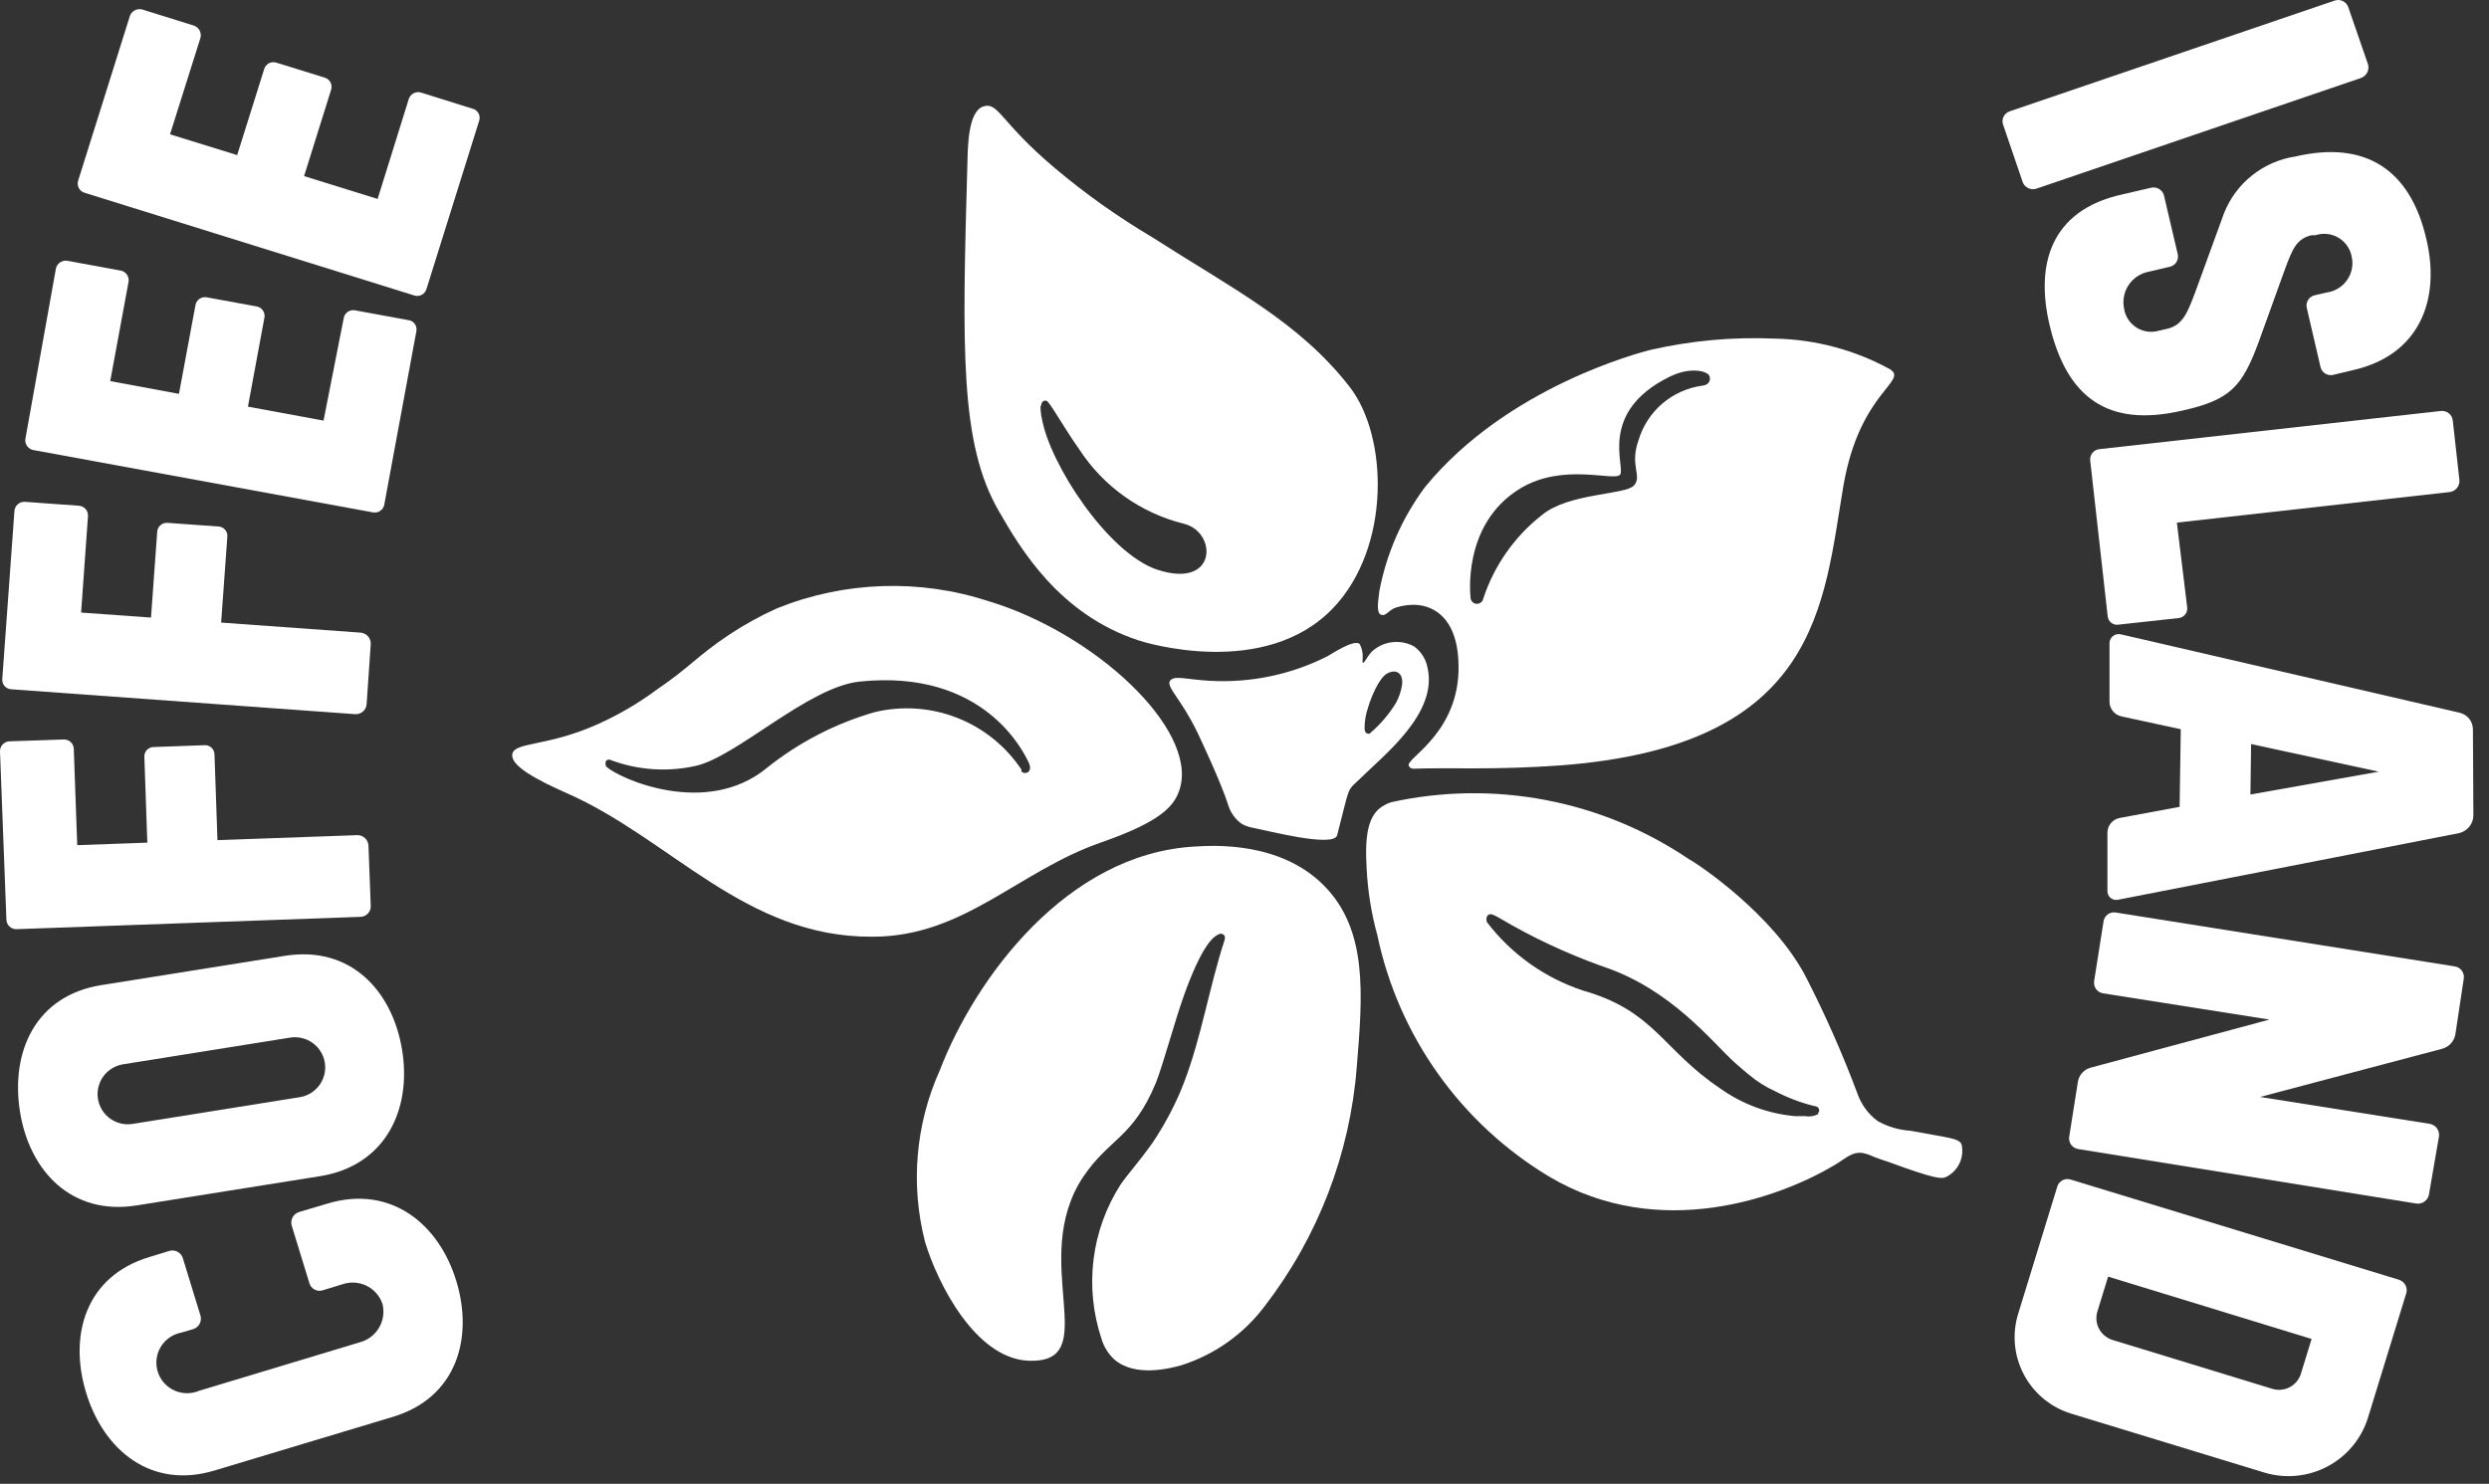 <svg width="109" height="65" viewBox="0 0 109 65" fill="none" xmlns="http://www.w3.org/2000/svg">
<rect x="0" y="0" width="109" height="65" fill="#333333" stroke="none"/>
<path d="M58.122 28.753C56.537 29.553 54.768 29.922 52.994 29.823C51.99 29.773 51.419 29.564 51.238 29.823C51.057 30.084 51.74 30.634 52.442 32.093C52.633 32.504 53.446 34.214 53.787 35.264C53.885 35.593 54.09 35.881 54.369 36.084C54.497 36.157 54.636 36.21 54.78 36.243C55.463 36.373 58.353 37.133 58.553 36.603C59.145 34.324 58.955 34.694 59.557 34.114C60.63 33.053 62.969 31.253 62.517 29.253C62.448 28.881 62.24 28.549 61.935 28.323C61.644 28.16 61.309 28.093 60.978 28.131C60.646 28.168 60.335 28.309 60.089 28.534C59.868 28.753 59.747 29.064 59.687 29.034C59.627 29.003 59.747 28.703 59.597 28.323L59.537 28.203C59.286 28.014 58.413 28.584 58.122 28.753ZM59.918 30.974C60.008 30.654 60.37 29.694 60.761 29.494C61.152 29.294 61.453 29.494 61.403 29.983C61.361 30.267 61.27 30.541 61.132 30.794C60.82 31.303 60.427 31.759 59.968 32.144C59.828 32.144 59.767 32.084 59.758 31.904C59.758 31.587 59.812 31.272 59.918 30.974Z" fill="white"/>
<path d="M53.375 40.924C53.401 40.91 53.431 40.902 53.461 40.902C53.49 40.902 53.52 40.91 53.546 40.924C53.576 40.938 53.603 40.959 53.626 40.984C53.648 41.048 53.648 41.119 53.626 41.184C52.954 43.244 52.623 45.404 51.85 47.424L51.669 47.874C51.335 48.641 50.932 49.378 50.465 50.074C49.742 51.074 49.462 51.334 49.07 51.894C48.439 52.882 48.036 53.997 47.891 55.159C47.745 56.321 47.86 57.501 48.227 58.614C48.325 58.969 48.52 59.291 48.789 59.544C49.702 60.344 51.218 59.944 51.709 59.814C53.187 59.35 54.479 58.433 55.402 57.194C57.725 54.17 59.119 50.54 59.416 46.744C59.677 43.564 59.908 40.744 57.981 38.794C56.054 36.844 53.104 37.034 52.312 37.084C46.702 37.404 42.708 42.854 41.153 46.894C40.093 49.252 39.866 51.9 40.511 54.404C41.072 56.264 42.718 59.464 44.986 59.604C48.428 59.794 44.986 55.244 47.435 51.554C48.578 49.854 49.602 49.874 50.616 47.444C50.766 47.084 51.007 46.284 51.489 44.704C51.489 44.704 52.492 41.254 53.365 40.934" fill="white"/>
<path d="M51.679 34.514C52.412 31.913 47.956 27.744 43.29 26.334C40.266 25.348 36.989 25.458 34.038 26.643C33.294 26.977 32.579 27.372 31.901 27.823C30.516 28.753 30.225 29.213 28.76 30.213C27.962 30.802 27.105 31.305 26.201 31.713C23.983 32.714 22.548 32.493 22.438 33.023C22.327 33.553 23.562 34.184 24.816 34.743C29.372 36.743 32.643 41.074 38.213 41.033C42.227 41.033 44.575 38.163 48.247 36.894C50.927 35.953 51.459 35.273 51.679 34.514ZM44.745 33.733C44.065 32.703 43.083 31.905 41.932 31.451C40.781 30.996 39.517 30.907 38.313 31.194C36.587 31.689 34.977 32.522 33.577 33.644C30.937 35.813 27.144 34.123 26.552 33.584C26.527 33.543 26.514 33.496 26.514 33.449C26.514 33.401 26.527 33.354 26.552 33.313C26.587 33.289 26.63 33.276 26.672 33.276C26.716 33.276 26.758 33.289 26.793 33.313C27.966 33.74 29.237 33.823 30.456 33.553C32.272 33.154 35.403 30.073 37.671 29.854C43.09 29.303 44.825 32.934 45.046 33.394C45.267 33.853 44.846 33.964 44.715 33.773" fill="white"/>
<path d="M83.66 49.533C83.16 49.501 82.673 49.357 82.235 49.114C81.821 48.81 81.51 48.388 81.342 47.904C80.689 46.158 79.936 44.452 79.085 42.794C77.639 40.014 74.278 37.794 73.957 37.633C72.067 36.355 69.936 35.474 67.692 35.046C65.449 34.617 63.141 34.651 60.911 35.144C60.735 35.205 60.569 35.292 60.42 35.404C59.948 35.803 59.757 36.514 59.848 38.033C59.897 39.028 60.055 40.014 60.319 40.974C60.777 43.156 61.682 45.221 62.977 47.04C64.272 48.859 65.929 50.392 67.845 51.544C72.702 54.423 77.991 52.434 80.329 51.044C80.851 50.733 81.091 50.453 81.553 50.504C81.727 50.538 81.896 50.595 82.055 50.673C82.255 50.754 82.476 50.824 82.687 50.894C84.774 51.663 85.025 51.644 85.216 51.563C85.478 51.435 85.689 51.222 85.813 50.958C85.937 50.694 85.967 50.397 85.898 50.114C85.738 49.853 85.427 49.864 83.66 49.533ZM79.646 48.794C79.466 48.893 79.257 48.928 79.054 48.894H78.613C77.438 48.789 76.312 48.375 75.352 47.694C72.793 45.983 72.482 44.294 69.331 43.394C67.653 42.842 66.184 41.796 65.116 40.394C65.056 40.224 65.116 40.014 65.327 40.053C65.432 40.089 65.533 40.136 65.628 40.194C67.073 41.052 68.599 41.769 70.184 42.334C73.194 43.334 74.96 45.633 75.974 46.553C76.184 46.743 76.405 46.923 76.586 47.074C76.934 47.37 77.323 47.616 77.74 47.803C78.284 48.087 78.86 48.306 79.456 48.453C79.626 48.453 79.747 48.623 79.606 48.783" fill="white"/>
<path d="M49.863 28.054C50.094 28.134 55.392 29.784 58.393 26.624C60.911 23.974 60.801 19.114 59.095 16.934C56.877 14.094 54.017 12.674 50.445 10.384C48.934 9.488 47.5 8.468 46.16 7.334C43.792 5.334 43.722 4.444 43.059 4.664C42.397 4.884 42.387 6.404 42.367 7.084C42.136 15.334 42.026 19.454 43.762 22.424C44.685 24.024 46.381 26.914 49.863 28.054ZM45.598 17.754C45.598 17.574 45.789 17.474 45.899 17.614C46.19 17.974 46.652 18.824 47.264 19.684C48.321 21.311 49.961 22.477 51.85 22.944C53.325 23.314 53.315 25.844 50.646 24.944C48.508 24.204 45.989 20.354 45.628 18.344C45.585 18.16 45.565 17.972 45.568 17.784" fill="white"/>
<path d="M82.767 16.174C81.228 15.33 79.507 14.87 77.75 14.834C75.903 14.751 74.053 14.919 72.251 15.334C71.83 15.444 65.999 16.944 62.407 21.334C61.397 22.692 60.71 24.261 60.4 25.924C60.4 26.094 60.229 26.824 60.47 26.924C60.711 27.024 60.791 26.714 61.163 26.604C62.477 26.214 63.742 26.834 63.862 28.864C64.073 31.954 61.674 33.154 61.684 33.514C61.696 33.562 61.725 33.605 61.765 33.634C61.806 33.663 61.855 33.677 61.905 33.674C63.38 33.614 65.427 33.744 68.398 33.524C79.687 32.654 79.847 26.454 80.731 21.264C81.443 17.154 83.59 16.704 82.767 16.174ZM74.549 16.894C73.904 16.982 73.298 17.253 72.803 17.675C72.308 18.097 71.946 18.652 71.759 19.274C71.348 20.404 71.94 20.864 71.549 21.274C71.157 21.684 68.699 21.594 67.535 22.554C66.329 23.495 65.432 24.773 64.956 26.224C64.943 26.288 64.909 26.345 64.859 26.387C64.808 26.428 64.745 26.451 64.68 26.451C64.614 26.451 64.551 26.428 64.501 26.387C64.45 26.345 64.416 26.288 64.404 26.224C64.404 26.224 63.972 22.974 66.581 21.394C68.478 20.254 70.686 21.104 70.947 20.794C71.207 20.484 69.943 18.064 73.114 16.504C74.057 16.044 74.74 16.274 74.84 16.434C74.94 16.594 74.88 16.864 74.549 16.894Z" fill="white"/>
<path d="M6.542 55.064L7.426 54.794C7.545 54.762 7.672 54.778 7.781 54.837C7.889 54.897 7.97 54.996 8.007 55.114L8.78 57.634C8.815 57.754 8.8 57.883 8.74 57.994C8.68 58.104 8.579 58.187 8.459 58.224L7.947 58.374C7.761 58.408 7.585 58.481 7.429 58.588C7.273 58.695 7.142 58.833 7.044 58.994C6.945 59.155 6.882 59.335 6.858 59.522C6.834 59.708 6.85 59.898 6.905 60.078C6.959 60.259 7.052 60.426 7.175 60.568C7.299 60.711 7.452 60.825 7.623 60.905C7.794 60.985 7.98 61.028 8.169 61.031C8.359 61.034 8.546 60.998 8.72 60.924L15.744 58.804C16.102 58.712 16.409 58.482 16.597 58.165C16.785 57.849 16.839 57.47 16.748 57.114C16.631 56.771 16.383 56.488 16.058 56.327C15.733 56.166 15.357 56.139 15.012 56.254L14.129 56.524C14.069 56.542 14.007 56.548 13.945 56.542C13.884 56.535 13.824 56.517 13.77 56.487C13.715 56.457 13.668 56.416 13.629 56.368C13.591 56.319 13.563 56.263 13.547 56.204L12.774 53.684C12.74 53.563 12.754 53.434 12.814 53.323C12.874 53.213 12.975 53.131 13.095 53.094L14.339 52.724C17.129 51.884 19.236 53.634 19.989 56.134C20.742 58.634 19.989 61.244 17.179 62.074L9.402 64.414C6.633 65.254 4.545 63.544 3.773 61.014C3 58.484 3.753 55.904 6.542 55.064Z" fill="white"/>
<path d="M17.611 46.004C18.032 48.614 16.878 51.063 14.019 51.523L5.991 52.803C3.131 53.264 1.284 51.294 0.873 48.684C0.462 46.074 1.555 43.614 4.435 43.154L12.463 41.873C15.353 41.404 17.19 43.404 17.611 46.004ZM5.389 46.623C5.217 46.651 5.052 46.712 4.904 46.803C4.755 46.894 4.626 47.014 4.524 47.154C4.422 47.295 4.349 47.454 4.309 47.623C4.269 47.792 4.262 47.967 4.29 48.139C4.318 48.31 4.379 48.474 4.47 48.622C4.562 48.77 4.681 48.898 4.822 49C4.964 49.102 5.123 49.174 5.293 49.215C5.462 49.255 5.638 49.261 5.81 49.233L13.126 48.063C13.297 48.036 13.462 47.975 13.611 47.884C13.759 47.793 13.888 47.673 13.99 47.533C14.092 47.392 14.165 47.233 14.205 47.064C14.245 46.895 14.252 46.72 14.224 46.548C14.197 46.377 14.135 46.213 14.044 46.065C13.953 45.917 13.833 45.789 13.692 45.687C13.551 45.586 13.391 45.513 13.221 45.472C13.052 45.432 12.876 45.426 12.704 45.453L5.389 46.623Z" fill="white"/>
<path d="M0 32.913C-0.003 32.801 0.039 32.692 0.116 32.61C0.193 32.528 0.299 32.479 0.412 32.474L2.79 32.394C2.846 32.391 2.902 32.399 2.955 32.419C3.008 32.438 3.056 32.468 3.097 32.506C3.138 32.544 3.171 32.59 3.194 32.641C3.217 32.692 3.23 32.748 3.231 32.803L3.382 37.023L6.452 36.913L6.322 33.163C6.318 33.107 6.325 33.051 6.344 32.997C6.363 32.944 6.393 32.895 6.431 32.854C6.47 32.813 6.517 32.78 6.569 32.757C6.621 32.735 6.677 32.723 6.733 32.724L8.951 32.644C9.008 32.639 9.064 32.647 9.118 32.666C9.171 32.684 9.22 32.714 9.262 32.752C9.303 32.791 9.336 32.838 9.359 32.889C9.381 32.941 9.393 32.997 9.393 33.053L9.523 36.803L15.654 36.584C15.779 36.583 15.898 36.631 15.988 36.717C16.078 36.803 16.131 36.92 16.136 37.044L16.236 39.684C16.239 39.746 16.229 39.808 16.207 39.866C16.185 39.924 16.152 39.977 16.108 40.022C16.065 40.067 16.014 40.102 15.956 40.127C15.899 40.151 15.837 40.164 15.775 40.163L0.723 40.703C0.61 40.706 0.5 40.665 0.418 40.588C0.335 40.512 0.286 40.406 0.281 40.294L0 32.913Z" fill="white"/>
<path d="M0.632 22.384C0.64 22.271 0.692 22.166 0.776 22.092C0.861 22.017 0.971 21.978 1.084 21.983L3.462 22.154C3.575 22.164 3.679 22.218 3.752 22.304C3.825 22.39 3.862 22.501 3.853 22.613L3.552 26.834L6.613 27.053L6.884 23.303C6.886 23.247 6.901 23.191 6.925 23.139C6.95 23.088 6.985 23.042 7.029 23.005C7.072 22.967 7.122 22.939 7.177 22.922C7.231 22.904 7.289 22.898 7.346 22.904L9.563 23.064C9.62 23.066 9.676 23.08 9.727 23.105C9.778 23.13 9.823 23.165 9.86 23.208C9.897 23.251 9.924 23.302 9.941 23.356C9.957 23.41 9.962 23.467 9.955 23.523L9.684 27.273L15.795 27.713C15.919 27.724 16.035 27.782 16.117 27.875C16.199 27.968 16.242 28.09 16.236 28.213L16.056 30.843C16.052 30.906 16.036 30.968 16.008 31.024C15.98 31.08 15.941 31.13 15.893 31.171C15.845 31.212 15.79 31.243 15.73 31.263C15.67 31.282 15.607 31.289 15.544 31.284L0.492 30.194C0.436 30.191 0.381 30.177 0.331 30.153C0.28 30.129 0.236 30.095 0.199 30.052C0.162 30.01 0.135 29.961 0.118 29.908C0.101 29.855 0.095 29.799 0.1 29.744L0.632 22.384Z" fill="white"/>
<path d="M2.449 11.764C2.473 11.654 2.538 11.557 2.632 11.494C2.725 11.431 2.839 11.406 2.95 11.424L5.289 11.854C5.398 11.875 5.495 11.939 5.558 12.03C5.622 12.121 5.648 12.234 5.63 12.344L4.827 16.694L7.837 17.253L8.56 13.364C8.57 13.309 8.59 13.257 8.62 13.21C8.65 13.163 8.689 13.123 8.735 13.091C8.78 13.06 8.832 13.038 8.886 13.026C8.941 13.014 8.997 13.014 9.052 13.024L11.239 13.424C11.294 13.433 11.346 13.454 11.393 13.483C11.44 13.513 11.48 13.552 11.512 13.598C11.544 13.643 11.566 13.695 11.578 13.749C11.59 13.803 11.591 13.859 11.58 13.914L10.858 17.814L14.169 18.424L15.053 13.934C15.062 13.879 15.083 13.827 15.113 13.78C15.143 13.733 15.182 13.693 15.227 13.662C15.273 13.63 15.325 13.608 15.379 13.596C15.433 13.584 15.489 13.584 15.544 13.594L17.892 14.024C17.948 14.032 18.001 14.051 18.048 14.081C18.096 14.111 18.137 14.149 18.169 14.195C18.201 14.241 18.223 14.293 18.234 14.348C18.245 14.402 18.245 14.459 18.233 14.514L16.829 22.104C16.819 22.159 16.798 22.212 16.768 22.26C16.737 22.307 16.697 22.348 16.65 22.38C16.603 22.412 16.551 22.433 16.495 22.445C16.44 22.455 16.382 22.455 16.327 22.444L1.455 19.714C1.344 19.692 1.246 19.627 1.182 19.533C1.118 19.44 1.093 19.325 1.114 19.214L2.449 11.764Z" fill="white"/>
<path d="M5.69 0.694C5.728 0.59 5.804 0.504 5.902 0.452C6 0.401 6.114 0.387 6.222 0.414L8.499 1.124C8.603 1.162 8.69 1.237 8.741 1.335C8.793 1.433 8.807 1.546 8.78 1.654L7.446 5.884L10.386 6.794L11.57 3.024C11.586 2.97 11.613 2.92 11.648 2.877C11.684 2.834 11.728 2.798 11.777 2.772C11.827 2.746 11.881 2.73 11.937 2.725C11.992 2.72 12.049 2.727 12.102 2.744L14.229 3.404C14.282 3.421 14.331 3.448 14.373 3.484C14.415 3.519 14.45 3.563 14.475 3.612C14.5 3.662 14.515 3.715 14.52 3.771C14.524 3.826 14.518 3.881 14.5 3.934L13.316 7.714L16.537 8.714L17.902 4.334C17.937 4.227 18.012 4.138 18.111 4.086C18.21 4.034 18.326 4.022 18.434 4.054L20.702 4.764C20.756 4.778 20.807 4.804 20.851 4.839C20.895 4.874 20.931 4.918 20.958 4.968C20.984 5.017 21 5.072 21.004 5.128C21.009 5.184 21.001 5.24 20.983 5.294L18.675 12.664C18.659 12.717 18.632 12.767 18.597 12.81C18.561 12.853 18.517 12.889 18.468 12.915C18.418 12.941 18.364 12.957 18.308 12.962C18.253 12.967 18.196 12.96 18.143 12.944L3.703 8.444C3.649 8.428 3.599 8.401 3.556 8.366C3.513 8.33 3.477 8.287 3.451 8.237C3.425 8.188 3.408 8.134 3.404 8.078C3.399 8.023 3.405 7.967 3.422 7.914L5.69 0.694Z" fill="white"/>
<path d="M103.7 2.814C103.736 2.933 103.725 3.061 103.669 3.173C103.613 3.284 103.516 3.37 103.399 3.414L89.18 8.264C89.061 8.302 88.932 8.294 88.82 8.24C88.708 8.186 88.621 8.09 88.578 7.974L87.725 5.474C87.703 5.415 87.693 5.353 87.695 5.291C87.698 5.229 87.714 5.167 87.741 5.111C87.768 5.055 87.807 5.005 87.854 4.964C87.901 4.923 87.956 4.893 88.016 4.874L102.245 0.024C102.362 -0.015 102.49 -0.006 102.6 0.048C102.711 0.102 102.796 0.198 102.837 0.314L103.7 2.814Z" fill="white"/>
<path d="M103.088 16.203L102.165 16.424C102.048 16.448 101.926 16.426 101.825 16.362C101.724 16.299 101.651 16.199 101.623 16.084L101.021 13.493C101.006 13.434 101.003 13.372 101.013 13.311C101.023 13.25 101.045 13.192 101.077 13.139C101.11 13.087 101.153 13.042 101.204 13.007C101.254 12.971 101.311 12.946 101.372 12.934L101.894 12.813C102.072 12.789 102.243 12.727 102.397 12.633C102.55 12.54 102.683 12.415 102.786 12.267C102.888 12.12 102.959 11.953 102.994 11.777C103.029 11.6 103.027 11.419 102.987 11.243C102.956 11.072 102.888 10.909 102.788 10.767C102.689 10.623 102.559 10.503 102.409 10.414C102.259 10.325 102.091 10.269 101.918 10.25C101.744 10.231 101.568 10.249 101.402 10.303H101.231C100.569 10.463 100.398 10.893 100.057 11.813L98.913 14.983C98.191 16.933 97.679 17.514 95.582 17.983C92.28 18.753 90.494 17.393 89.751 14.213C89.149 11.643 89.751 9.214 92.953 8.514L94.197 8.224C94.257 8.209 94.32 8.206 94.382 8.216C94.444 8.225 94.503 8.247 94.556 8.279C94.609 8.312 94.656 8.355 94.692 8.405C94.729 8.456 94.755 8.513 94.769 8.574L95.371 11.143C95.395 11.26 95.373 11.381 95.31 11.482C95.246 11.583 95.146 11.655 95.03 11.684L94.097 11.903C93.743 11.972 93.431 12.175 93.228 12.471C93.026 12.767 92.948 13.131 93.013 13.483C93.034 13.657 93.094 13.824 93.187 13.972C93.28 14.12 93.405 14.247 93.552 14.342C93.699 14.437 93.865 14.499 94.039 14.524C94.213 14.548 94.39 14.534 94.558 14.483L94.909 14.403C95.592 14.243 95.802 13.684 96.134 12.803L97.398 9.334C97.657 8.683 98.082 8.112 98.631 7.677C99.181 7.242 99.835 6.958 100.529 6.854C103.539 6.154 105.546 7.374 106.259 10.483C106.891 13.164 105.928 15.543 103.088 16.203Z" fill="white"/>
<path d="M95.783 26.604C95.797 26.713 95.767 26.825 95.699 26.913C95.632 27.001 95.532 27.059 95.421 27.073L92.772 27.363C92.717 27.372 92.66 27.369 92.606 27.355C92.551 27.34 92.5 27.315 92.456 27.28C92.412 27.246 92.375 27.202 92.349 27.153C92.322 27.104 92.305 27.049 92.301 26.994L91.538 20.194C91.528 20.132 91.531 20.069 91.547 20.009C91.562 19.949 91.591 19.892 91.629 19.844C91.668 19.795 91.716 19.754 91.771 19.725C91.826 19.696 91.887 19.678 91.949 19.674L106.891 18.003C107.015 17.989 107.139 18.025 107.237 18.101C107.335 18.178 107.398 18.29 107.413 18.413L107.704 21.034C107.713 21.156 107.676 21.277 107.6 21.373C107.524 21.47 107.414 21.534 107.293 21.553L95.331 22.893L95.783 26.604Z" fill="white"/>
<path d="M108.316 35.744C108.308 35.919 108.243 36.087 108.131 36.222C108.019 36.357 107.865 36.453 107.694 36.494L92.752 39.414C92.695 39.426 92.636 39.425 92.579 39.411C92.522 39.397 92.469 39.37 92.425 39.332C92.38 39.294 92.345 39.247 92.322 39.193C92.298 39.14 92.288 39.082 92.29 39.024V36.454C92.296 36.307 92.35 36.167 92.445 36.054C92.539 35.942 92.669 35.864 92.812 35.834L95.451 35.344L95.502 31.944L92.913 31.384C92.762 31.353 92.627 31.272 92.53 31.154C92.433 31.035 92.38 30.887 92.381 30.734V28.164C92.383 28.105 92.397 28.048 92.423 27.996C92.45 27.944 92.487 27.898 92.533 27.862C92.579 27.826 92.632 27.8 92.689 27.786C92.746 27.773 92.805 27.772 92.862 27.784L107.724 31.224C107.886 31.264 108.03 31.356 108.134 31.486C108.237 31.616 108.294 31.777 108.296 31.944L108.316 35.744ZM98.552 34.804L104.172 33.804L98.582 32.594L98.552 34.804Z" fill="white"/>
<path d="M106.369 52.334C106.345 52.455 106.275 52.562 106.175 52.634C106.075 52.707 105.95 52.739 105.827 52.724L91.006 50.334C90.884 50.314 90.775 50.247 90.702 50.148C90.629 50.049 90.597 49.925 90.615 49.803L90.996 47.394C91.019 47.243 91.087 47.103 91.191 46.99C91.294 46.878 91.429 46.799 91.578 46.764L99.385 44.663L92.1 43.514C92.038 43.504 91.98 43.482 91.927 43.45C91.874 43.417 91.828 43.375 91.791 43.325C91.755 43.274 91.729 43.218 91.715 43.157C91.701 43.097 91.698 43.035 91.708 42.974L92.12 40.364C92.128 40.302 92.149 40.242 92.181 40.189C92.213 40.136 92.256 40.089 92.307 40.053C92.358 40.016 92.415 39.99 92.476 39.977C92.537 39.963 92.6 39.962 92.662 39.974L107.503 42.334C107.564 42.343 107.623 42.365 107.676 42.397C107.729 42.43 107.775 42.472 107.811 42.523C107.848 42.573 107.874 42.63 107.888 42.69C107.902 42.75 107.905 42.812 107.895 42.873L107.523 45.334C107.493 45.479 107.422 45.613 107.319 45.721C107.216 45.829 107.086 45.906 106.941 45.944L98.974 48.053L106.419 49.233C106.541 49.258 106.649 49.327 106.721 49.427C106.794 49.527 106.826 49.651 106.811 49.773L106.369 52.334Z" fill="white"/>
<path d="M103.7 62.103C103.415 63.022 102.777 63.79 101.925 64.24C101.073 64.69 100.076 64.785 99.154 64.504L90.695 61.923C89.809 61.649 89.068 61.037 88.634 60.22C88.2 59.403 88.107 58.448 88.377 57.563L90.093 51.983C90.11 51.924 90.139 51.868 90.178 51.819C90.218 51.771 90.267 51.731 90.322 51.702C90.377 51.673 90.438 51.656 90.501 51.651C90.563 51.646 90.626 51.654 90.685 51.673L105.065 56.063C105.183 56.103 105.282 56.186 105.34 56.296C105.398 56.406 105.411 56.534 105.376 56.654L103.7 62.103ZM92.32 55.923L91.859 57.423C91.817 57.549 91.8 57.681 91.809 57.813C91.819 57.945 91.854 58.074 91.914 58.192C91.974 58.31 92.056 58.415 92.157 58.501C92.258 58.587 92.375 58.653 92.501 58.694L99.526 60.843C99.653 60.88 99.786 60.891 99.917 60.876C100.049 60.861 100.176 60.821 100.292 60.757C100.407 60.692 100.509 60.606 100.591 60.503C100.673 60.399 100.734 60.281 100.77 60.154L101.231 58.654L92.32 55.923Z" fill="white"/>
</svg>
